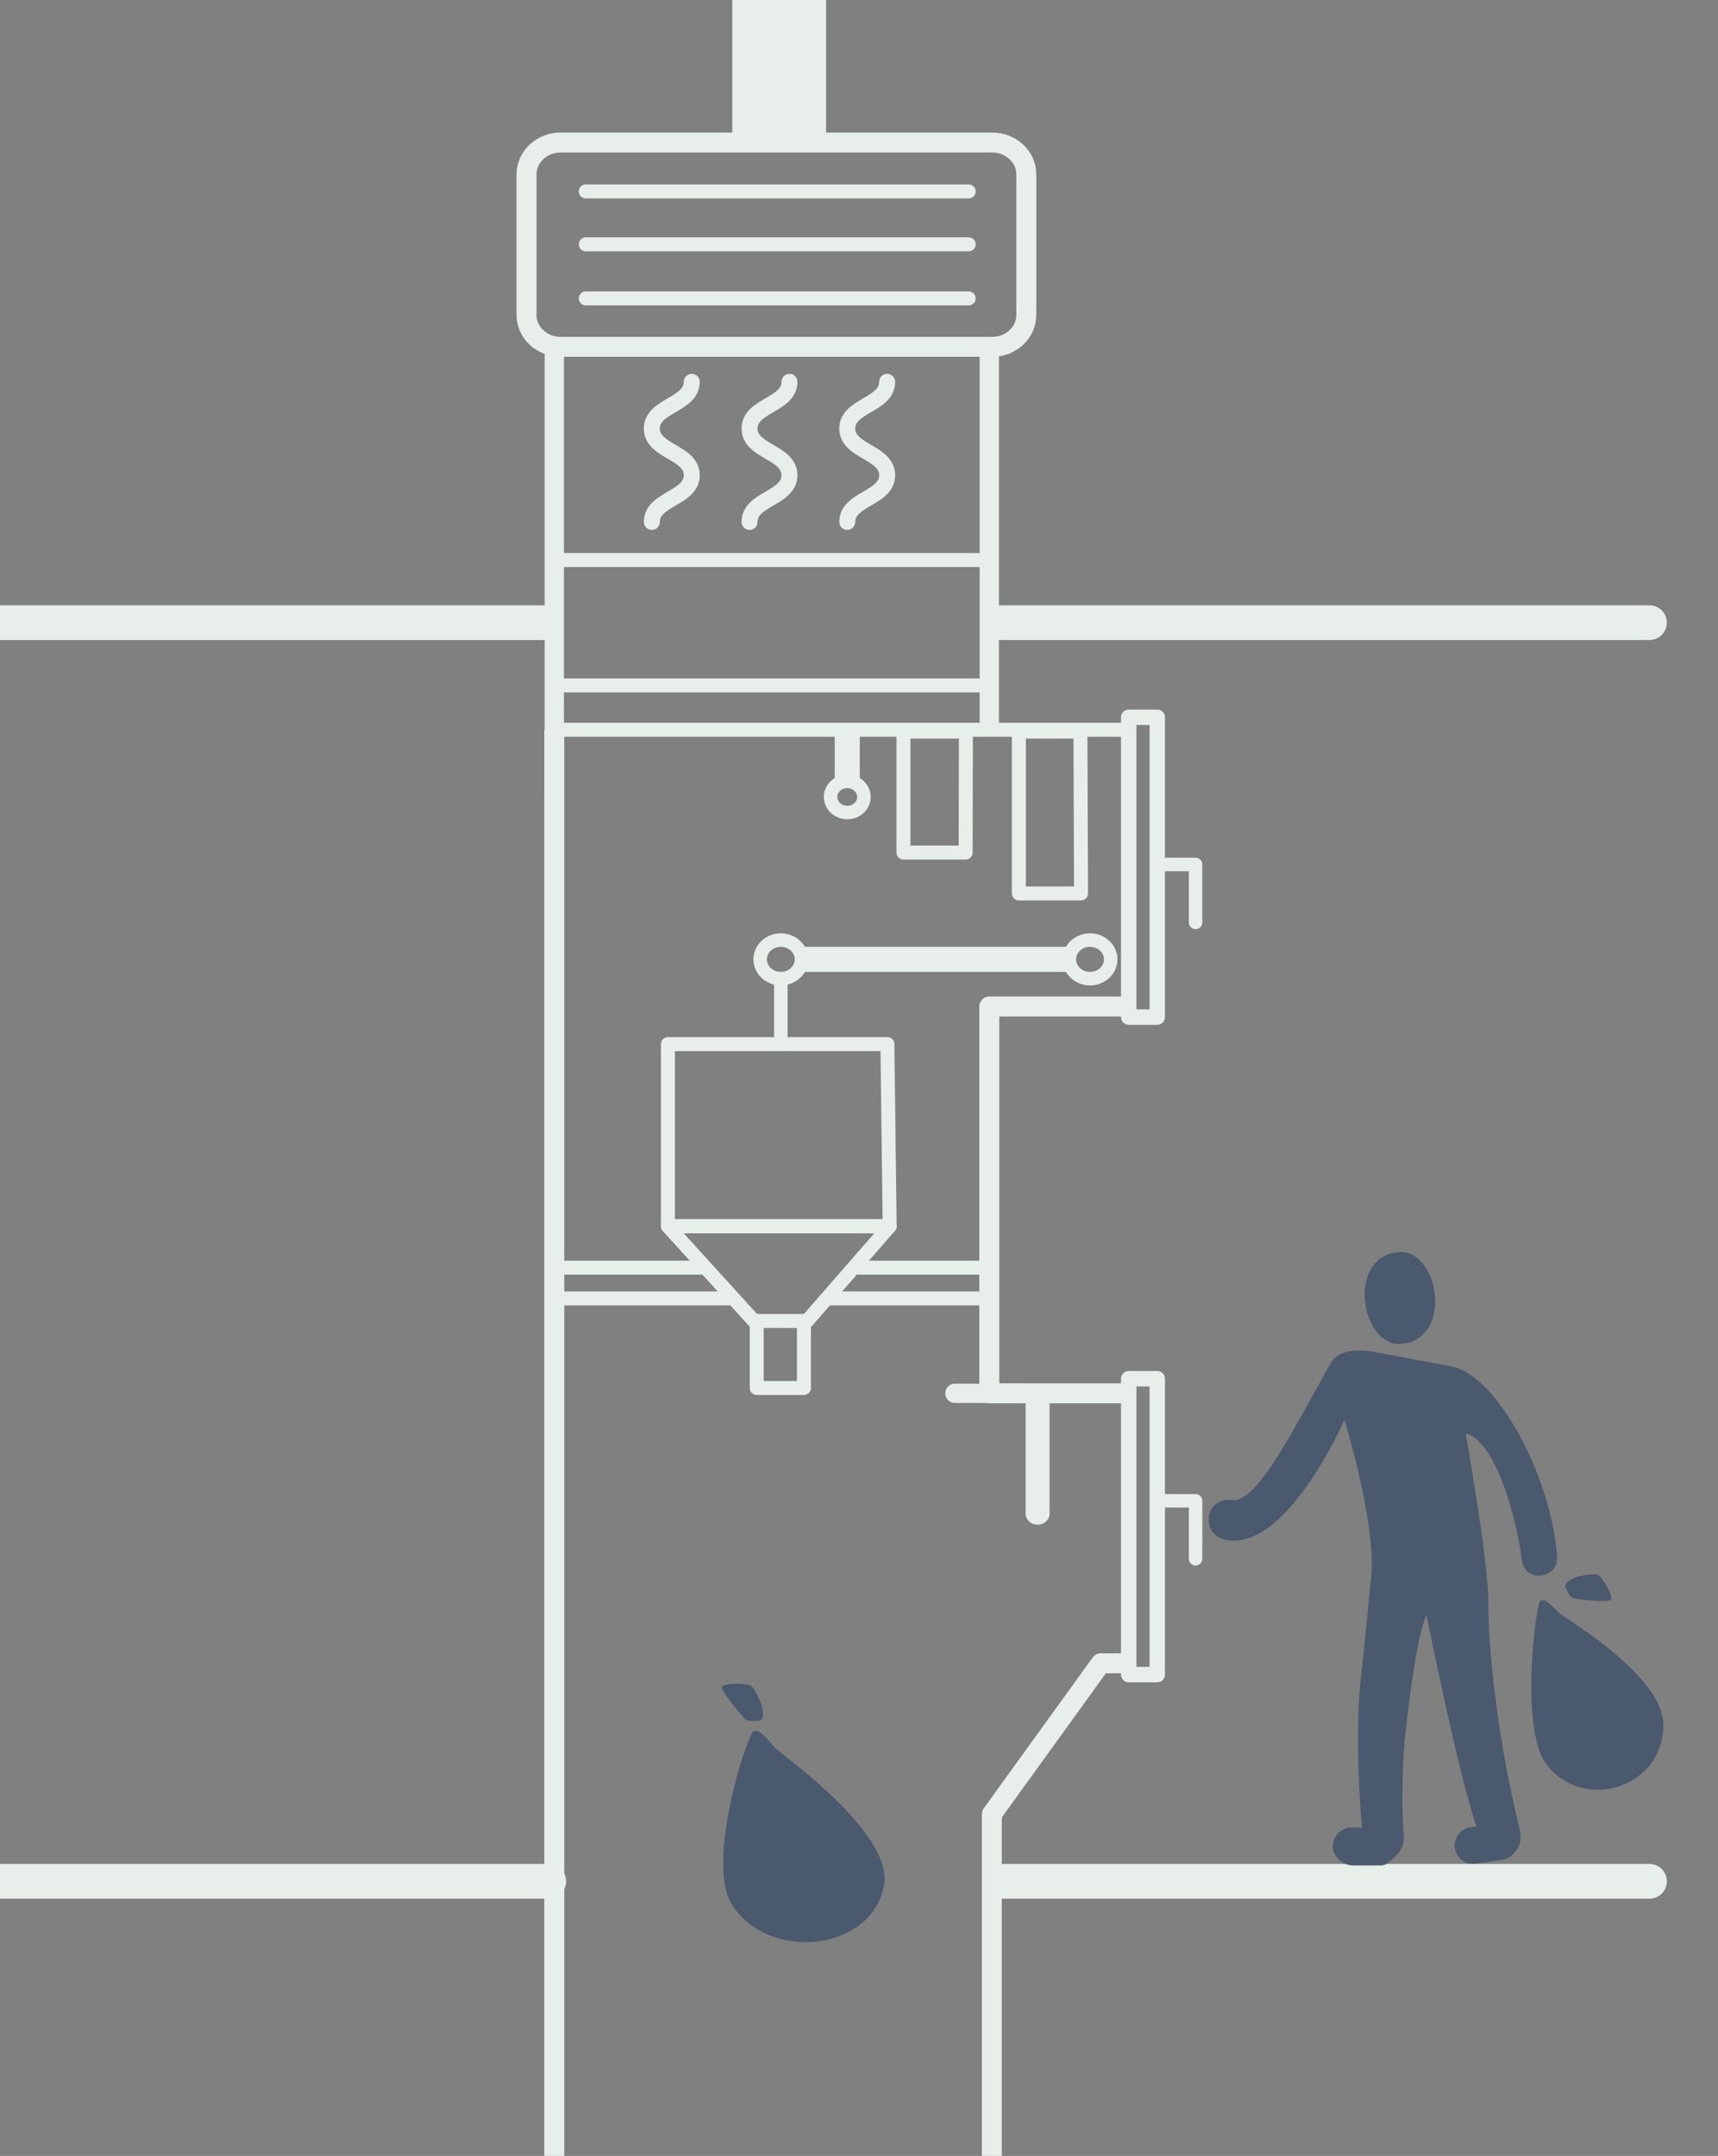 <svg xmlns="http://www.w3.org/2000/svg" xmlns:xlink="http://www.w3.org/1999/xlink" id="Layer_1" x="0px" y="0px" width="861px" height="1080px" viewBox="0 0 861 1080" xml:space="preserve"><rect x="0" y="0" width="861" height="1080" fill="#808080" stroke="none"/> <g> <line fill="none" stroke="#E8EFEA" stroke-width="7" stroke-linecap="round" stroke-linejoin="round" stroke-miterlimit="10" x1="293.581" y1="95.9" x2="485.483" y2="95.9"></line> <line fill="none" stroke="#E8EFEA" stroke-width="7" stroke-linecap="round" stroke-linejoin="round" stroke-miterlimit="10" x1="293.581" y1="122.392" x2="485.483" y2="122.392"></line> <line fill="none" stroke="#E8EFEA" stroke-width="7" stroke-linecap="round" stroke-linejoin="round" stroke-miterlimit="10" x1="293.581" y1="149.474" x2="485.483" y2="149.474"></line> <line fill="none" stroke="#E8EFEA" stroke-width="7" stroke-linecap="round" stroke-linejoin="round" stroke-miterlimit="10" x1="278.62" y1="280.535" x2="496" y2="280.535"></line> <g> <path fill="none" stroke="#E8EFEA" stroke-width="8" stroke-linecap="round" stroke-linejoin="round" stroke-miterlimit="10" d=" M395.646,191.286c0,11.691-20,11.691-20,23.382c0,11.694,20,11.694,20,23.388c0,11.692-20,11.692-20,23.386"></path> <path fill="none" stroke="#E8EFEA" stroke-width="8" stroke-linecap="round" stroke-linejoin="round" stroke-miterlimit="10" d=" M444.615,191.286c0,11.691-20,11.691-20,23.382c0,11.694,20,11.694,20,23.388c0,11.692-20,11.692-20,23.386"></path> <path fill="none" stroke="#E8EFEA" stroke-width="8" stroke-linecap="round" stroke-linejoin="round" stroke-miterlimit="10" d=" M346.677,191.286c0,11.691-20,11.691-20,23.382c0,11.694,20,11.694,20,23.388c0,11.692-20,11.692-20,23.386"></path> </g> <line fill="none" stroke="#E8EFEA" stroke-width="9.658" stroke-linecap="round" stroke-linejoin="round" stroke-miterlimit="10" x1="277.797" y1="398.248" x2="277.797" y2="173.75"></line> <line fill="none" stroke="#E8EFEA" stroke-width="9.658" stroke-linecap="round" stroke-linejoin="round" stroke-miterlimit="10" x1="495.797" y1="362.971" x2="495.797" y2="173.75"></line> <path fill="none" stroke="#E8EFEA" stroke-width="10" stroke-miterlimit="10" d="M497.231,71.394h-216.24 c-9.452,0-17.116,7.147-17.116,15.964v70.428c0,8.817,7.664,15.964,17.116,15.964h216.24c9.453,0,17.116-7.147,17.116-15.964 V87.358C514.348,78.541,506.685,71.394,497.231,71.394z"></path> <rect x="367" y="-39.5" fill="#E8EFEA" width="47" height="110"></rect> <g> <path fill="#4A596E" d="M388.884,875.969c-3.571-3.608-8.311-10.639-11.419-8.527c-3.111,2.114-24.096,65.885-10.497,86.882 c18.732,28.93,70.505,22.976,76.1-10.258C447.428,918.152,391.906,879.022,388.884,875.969"></path> <path fill="#4A596E" d="M380.839,861.941c4.771-2.794-2.754-16.549-4.343-17.393c-2.512-1.336-13.007-1.686-14.685,0.407 c-1.084,1.351,10.157,15.091,12.01,16.434C375.675,862.732,380.839,861.941,380.839,861.941"></path> </g> <line fill="none" stroke="#E8EFEA" stroke-width="12.555" stroke-linejoin="round" stroke-miterlimit="10" x1="401.683" y1="480.591" x2="535.279" y2="480.591"></line> <line fill="none" stroke="#E8EFEA" stroke-width="12.555" stroke-linejoin="round" stroke-miterlimit="10" x1="424.614" y1="391.5" x2="424.614" y2="366.505"></line> <polyline fill="none" stroke="#E8EFEA" stroke-width="10" stroke-linecap="round" stroke-linejoin="round" stroke-miterlimit="10" points=" 563.316,697.986 504.187,697.986 495.797,697.986 495.797,504.195 564.166,504.195 "></polyline> <polyline fill="none" stroke="#E8EFEA" stroke-width="10" stroke-linecap="round" stroke-linejoin="round" stroke-miterlimit="10" points=" 497.067,1132.5 497.067,908.809 551.67,833.229 563.72,833.229 "></polyline> <line fill="none" stroke="#E8EFEA" stroke-width="10" stroke-linecap="round" stroke-linejoin="round" stroke-miterlimit="10" x1="277.797" y1="1132.5" x2="277.797" y2="366.505"></line> <polyline fill="none" stroke="#E8EFEA" stroke-width="6.76" stroke-linecap="round" stroke-linejoin="round" stroke-miterlimit="10" points=" 584.281,751.832 599.177,751.832 599.177,780.848 "></polyline> <polyline fill="none" stroke="#E8EFEA" stroke-width="6.76" stroke-linecap="round" stroke-linejoin="round" stroke-miterlimit="10" points=" 584.281,433.058 599.177,433.058 599.177,462.074 "></polyline> <rect x="565.669" y="690.655" fill="none" stroke="#E8EFEA" stroke-width="7.726" stroke-linecap="round" stroke-linejoin="round" stroke-miterlimit="10" width="14.293" height="148.221"></rect> <rect x="565.669" y="359.322" fill="none" stroke="#E8EFEA" stroke-width="7.726" stroke-linecap="round" stroke-linejoin="round" stroke-miterlimit="10" width="14.293" height="150.191"></rect> <line fill="none" stroke="#E8EFEA" stroke-width="9.658" stroke-linecap="round" stroke-linejoin="round" stroke-miterlimit="10" x1="478.562" y1="697.986" x2="509.488" y2="697.986"></line> <line fill="none" stroke="#E8EFEA" stroke-width="7" stroke-linecap="round" stroke-linejoin="round" stroke-miterlimit="10" x1="352.859" y1="635.017" x2="278.967" y2="635.017"></line> <line fill="none" stroke="#E8EFEA" stroke-width="7" stroke-linecap="round" stroke-linejoin="round" stroke-miterlimit="10" x1="366.456" y1="650.423" x2="278.967" y2="650.423"></line> <line fill="none" stroke="#E8EFEA" stroke-width="7" stroke-linecap="round" stroke-linejoin="round" stroke-miterlimit="10" x1="494.678" y1="635.017" x2="429.248" y2="635.017"></line> <line fill="none" stroke="#E8EFEA" stroke-width="7" stroke-linecap="round" stroke-linejoin="round" stroke-miterlimit="10" x1="494.678" y1="650.423" x2="416.027" y2="650.423"></line> <polygon fill="none" stroke="#E8EFEA" stroke-width="7" stroke-linecap="round" stroke-linejoin="round" stroke-miterlimit="10" points=" 334.729,614.291 377.871,661.743 404.479,661.743 445.864,614.291 "></polygon> <polyline fill="none" stroke="#E8EFEA" stroke-width="7" stroke-linecap="round" stroke-linejoin="round" stroke-miterlimit="10" points=" 379.246,661.742 379.246,695.307 402.91,695.307 402.91,661.742 "></polyline> <polygon fill="none" stroke="#E8EFEA" stroke-width="7" stroke-linecap="round" stroke-linejoin="round" stroke-miterlimit="10" points=" 444.74,523.041 334.73,523.041 334.73,614.291 445.865,614.291 "></polygon> <polygon fill="none" stroke="#E8EFEA" stroke-width="7" stroke-linecap="round" stroke-linejoin="round" stroke-miterlimit="10" points=" 484.08,366.505 452.777,366.505 452.777,427.088 483.942,427.088 "></polygon> <polygon fill="none" stroke="#E8EFEA" stroke-width="7" stroke-linecap="round" stroke-linejoin="round" stroke-miterlimit="10" points=" 541.471,366.505 510.62,366.505 510.62,447.566 541.785,447.566 "></polygon> <line fill="none" stroke="#E8EFEA" stroke-width="6.76" stroke-linecap="round" stroke-linejoin="round" stroke-miterlimit="10" x1="391.322" y1="491.641" x2="391.322" y2="523.041"></line> <ellipse fill="none" stroke="#E8EFEA" stroke-width="6.76" stroke-linecap="round" stroke-linejoin="round" stroke-miterlimit="10" cx="391.322" cy="480.591" rx="10.361" ry="9.665"></ellipse> <ellipse fill="none" stroke="#E8EFEA" stroke-width="6.76" stroke-linecap="round" stroke-linejoin="round" stroke-miterlimit="10" cx="424.614" cy="399.232" rx="8.366" ry="7.803"></ellipse> <ellipse fill="none" stroke="#E8EFEA" stroke-width="6.76" stroke-linecap="round" stroke-linejoin="round" stroke-miterlimit="10" cx="546.281" cy="480.591" rx="10.361" ry="9.665"></ellipse> <polyline fill="none" stroke="#E8EFEA" stroke-width="7" stroke-miterlimit="10" points="566.392,365.572 278.39,365.572 278.39,343.352 494.916,343.352 "></polyline> <line fill="none" stroke="#E8EFEA" stroke-width="17.384" stroke-linecap="round" stroke-linejoin="round" stroke-miterlimit="10" x1="501.559" y1="942.438" x2="826.667" y2="942.438"></line> <line fill="none" stroke="#E8EFEA" stroke-width="17.384" stroke-linecap="round" stroke-linejoin="round" stroke-miterlimit="10" x1="-11" y1="942.438" x2="275.021" y2="942.438"></line> <line fill="none" stroke="#E8EFEA" stroke-width="17.384" stroke-linecap="round" stroke-linejoin="round" stroke-miterlimit="10" x1="-9" y1="311.925" x2="272.782" y2="311.925"></line> <line fill="none" stroke="#E8EFEA" stroke-width="17.384" stroke-linecap="round" stroke-linejoin="round" stroke-miterlimit="10" x1="501.559" y1="311.925" x2="826.667" y2="311.925"></line> <path fill-rule="evenodd" clip-rule="evenodd" fill="#E8EFEA" d="M526,758.188c0,3.09-2.687,5.596-6,5.596l0,0 c-3.313,0-6-2.506-6-5.596V704.09c0-3.091,2.687-5.596,6-5.596l0,0c3.313,0,6,2.505,6,5.596V758.188z"></path> <g> <g> <path fill="#4A596E" d="M700.06,673.213c9.835,0.6,18.29-6.457,19.147-19.146c0.829-12.683-6.27-26.214-16.105-26.815 c-9.832-0.6-18.295,6.456-19.137,19.146C683.125,659.076,690.234,672.607,700.06,673.213"></path> <path fill="#4A596E" d="M781.932,808.453c-3.29-2.854-7.955-8.714-10.122-6.339c-2.171,2.376-10.241,64.194,3.251,81.772 c18.588,24.219,58.567,11.699,58.567-19.795C833.625,839.536,784.717,810.869,781.932,808.453"></path> <path fill="#4A596E" d="M788.262,800.531c1.981,0.79,18.566,2.453,19.151,0.79c0.905-2.572-4.396-11.127-6.687-12.472 c-1.447-0.854-16.269,0.595-16.269,6.14C784.458,794.989,786.279,799.739,788.262,800.531"></path> </g> <path fill="#4A596E" d="M780.324,779.676c-2.667-39.334-30.043-91.655-53.893-95.415c-7.119-1.122-35.982-6.852-39.748-7.317 c-4.869-0.603-15.558-1.471-19.746,5.862c-16.668,29.179-36.295,70.142-49.311,68.62c-14.145-1.651-15.867,16.932-4.006,19.774 c30.803,7.389,60.16-59.951,60.16-59.951s16.156,52.218,13.393,78.873c-1.17,11.274-3.175,32.514-5.309,52.325 c-2.534,23.542-0.748,58.053,0.721,73.053h-5.424c-5.078,0-9.194,4.407-9.194,9.5c0,5.094,5.116,9.5,10.194,9.5h13.551 c2.796,0,3.357-1.023,6.098-3.079c3.769-3.254,6.211-6.791,5.691-12.767c-1.309-15.018-0.445-38.76,0.77-49.578 c2.221-19.725,5.429-46.725,10.569-60.25c0,0,16.244,80.68,25.075,106.109l-3.007,0.428c-5.024,0.738-8.501,5.418-7.766,10.458 c0.736,5.04,5.405,8.524,10.431,7.786l13.406-1.972c2.488-0.365,4.594-1.702,5.998-3.565c2.697-2.521,4.064-7.055,2.311-13.213 c-9.334-37.354-15.428-83.65-15.428-112.98c0-20.42-10.718-79.762-11.271-83.805c15.422,3.913,25.834,44.432,28.043,63.12 C764.074,793.381,781.102,791.163,780.324,779.676z"></path> </g> </g> </svg>